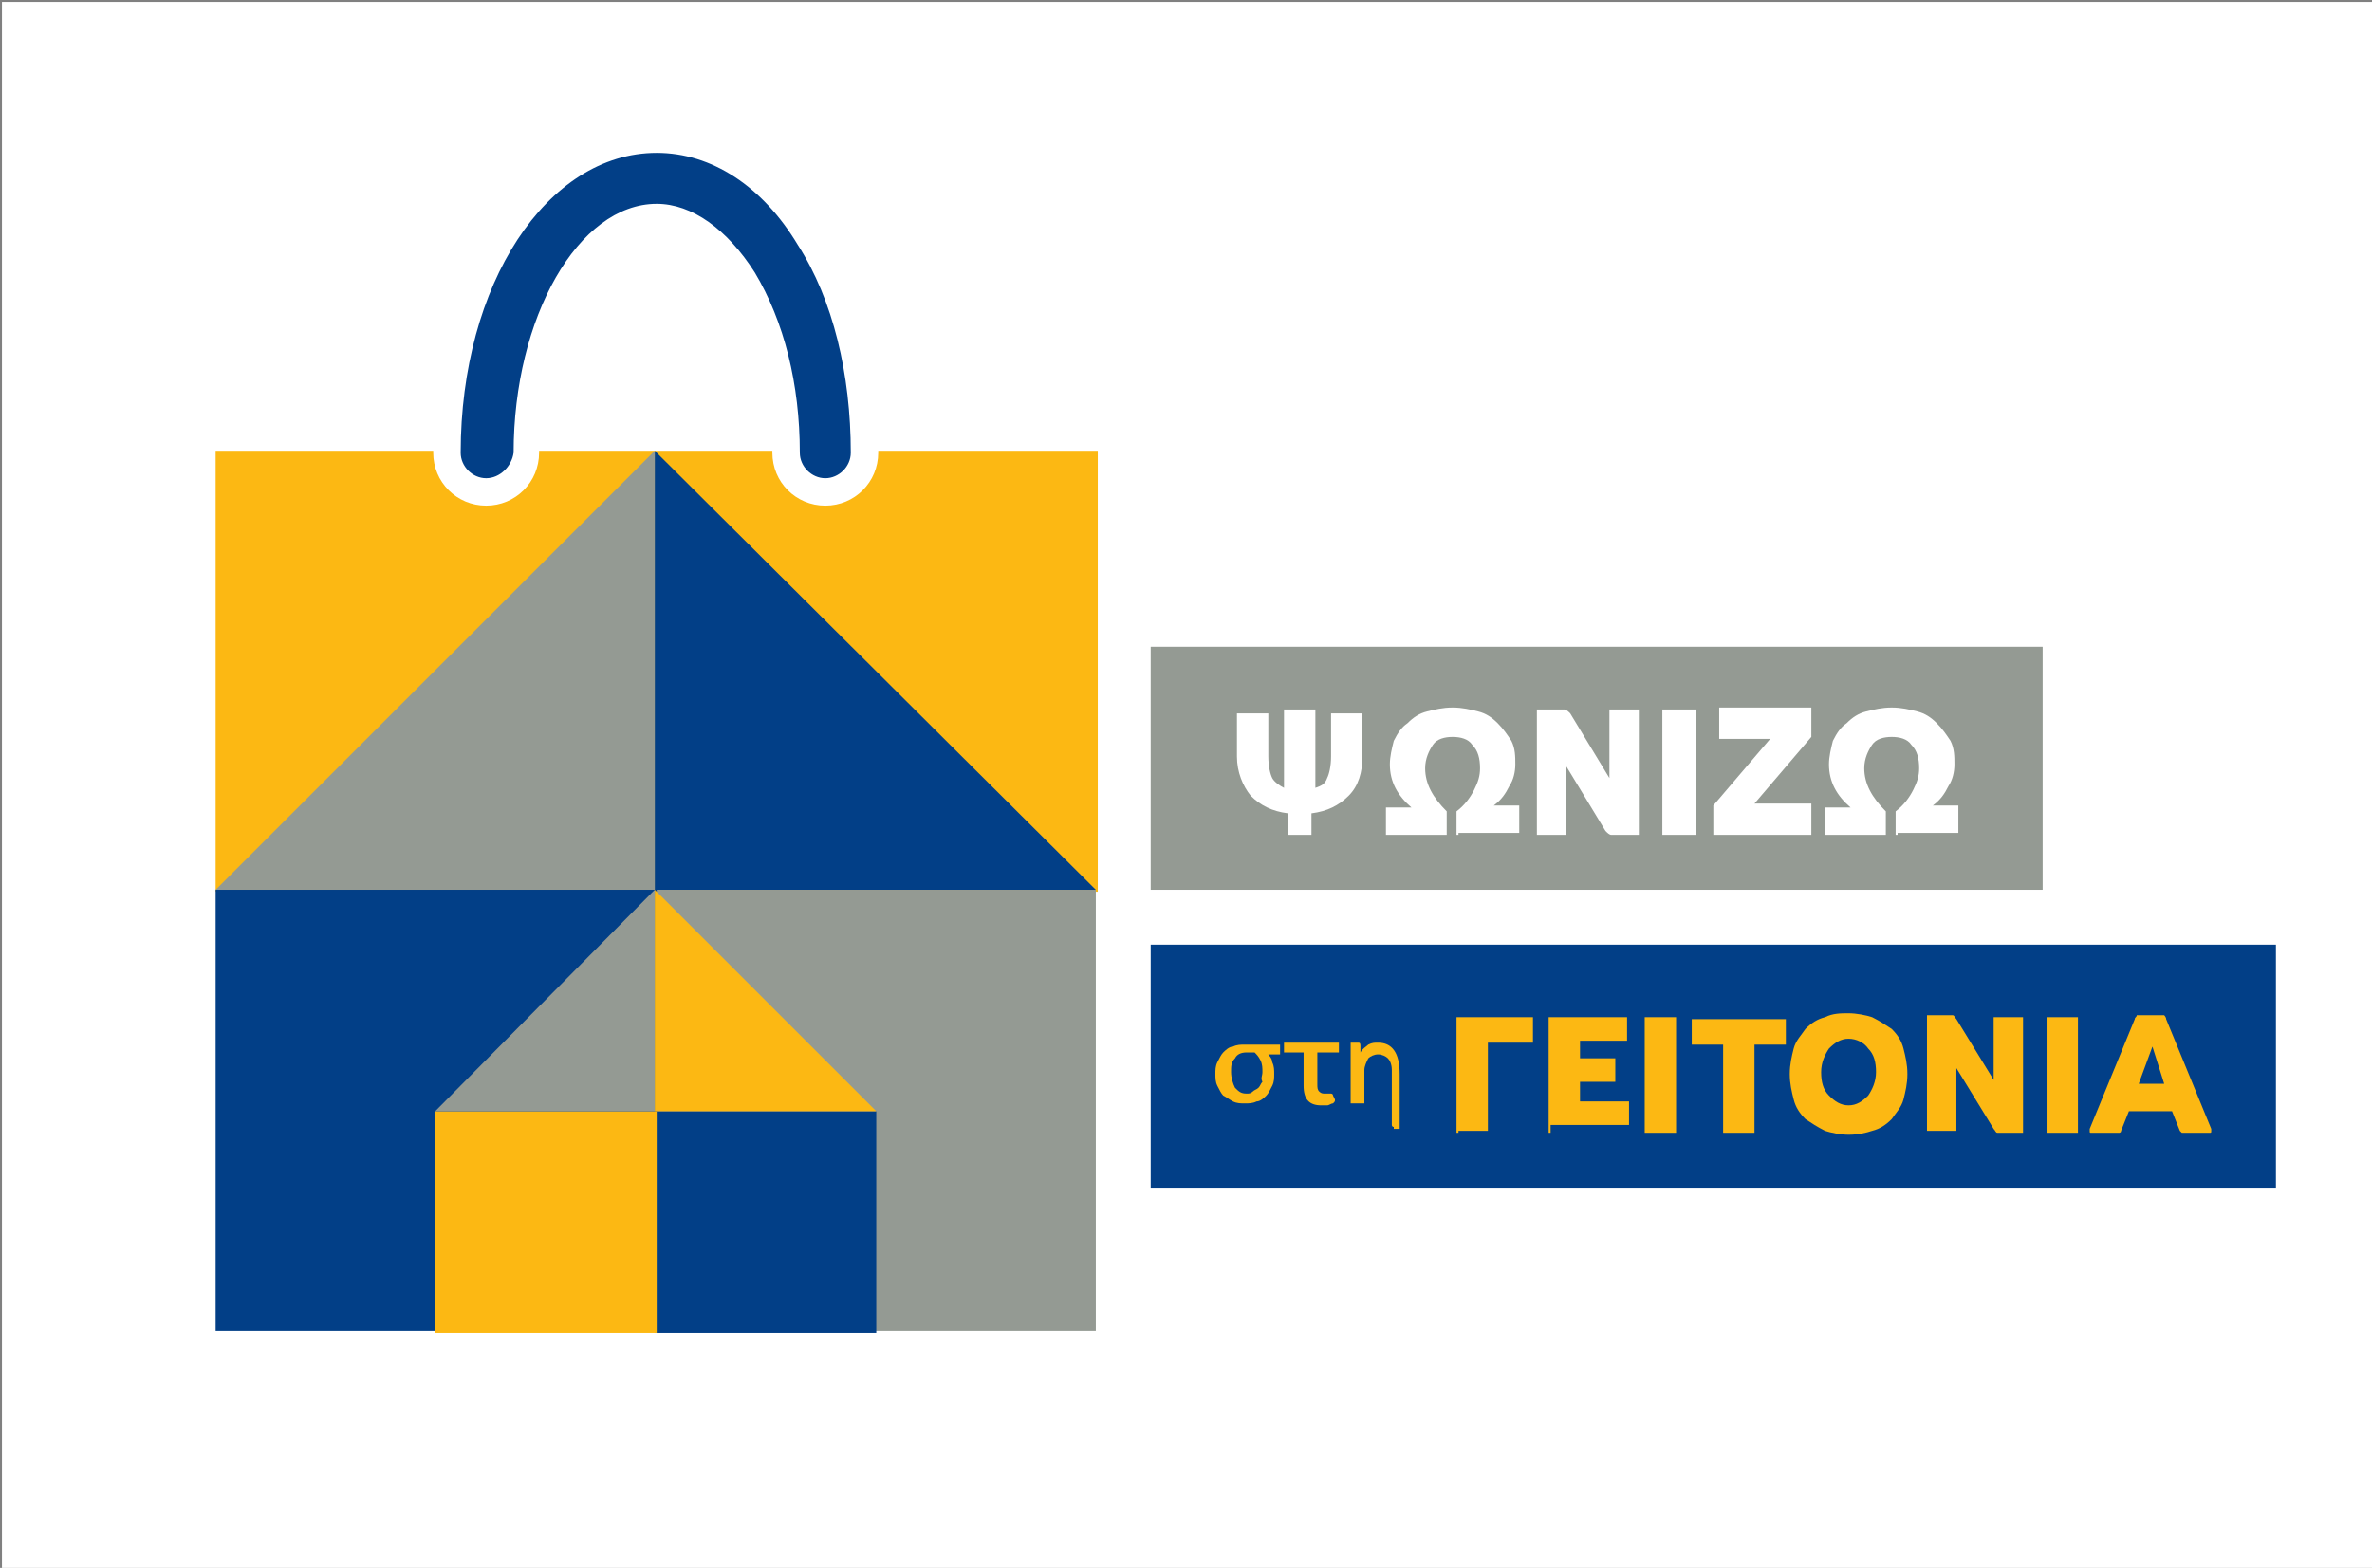 <?xml version="1.0" encoding="utf-8"?>
<!-- Generator: Adobe Illustrator 19.0.0, SVG Export Plug-In . SVG Version: 6.00 Build 0)  -->
<svg version="1.1" id="Layer_1" xmlns="http://www.w3.org/2000/svg" xmlns:xlink="http://www.w3.org/1999/xlink" x="0px" y="0px"
	 viewBox="121 381.4 121 80" style="enable-background:new 121 381.4 121 80;" xml:space="preserve">
<rect x="121" y="381.4" width="121" height="80" fill="#808080" stroke="none"/>
<style type="text/css">
	.st0{fill:#FFFFFF;}
	.st1{fill:#023F87;}
	.st2{fill:#949A93;}
	.st3{fill:#FCB813;}
</style>
<title>LogoBig</title>
<g id="Layer_2">
	<g id="_1_psonizo_no_descr_combo.png_1_psonizo_no_descr_combo.svg">
		<g id="psonizw_logo">
			<rect x="121.1" y="381.5" class="st0" width="121" height="80"/>
		</g>
	</g>
</g>
<g id="XMLID_1_">
	<rect id="XMLID_37_" x="179.7" y="429.6" class="st1" width="57.4" height="12.4"/>
	<rect id="XMLID_36_" x="179.7" y="414.4" class="st2" width="45.5" height="12.4"/>
	<path id="XMLID_33_" class="st3" d="M185.6,435.1c0.1,0.1,0.3,0.3,0.3,0.5c0.1,0.2,0.1,0.4,0.1,0.6c0,0.2,0,0.4-0.1,0.6
		c-0.1,0.2-0.2,0.4-0.3,0.5c-0.1,0.1-0.3,0.3-0.5,0.3c-0.2,0.1-0.4,0.1-0.6,0.1c-0.2,0-0.4,0-0.6-0.1c-0.2-0.1-0.3-0.2-0.5-0.3
		c-0.1-0.1-0.2-0.3-0.3-0.5s-0.1-0.4-0.1-0.6c0-0.2,0-0.4,0.1-0.6c0.1-0.2,0.2-0.4,0.3-0.5c0.1-0.1,0.3-0.3,0.5-0.3
		c0.2-0.1,0.4-0.1,0.6-0.1h1.7c0,0,0.1,0,0.1,0c0,0,0,0.1,0,0.1v0.3c0,0,0,0.1,0,0.1c0,0,0,0-0.1,0H185.6z M185.4,436.1
		c0-0.2,0-0.4-0.1-0.6c-0.1-0.2-0.2-0.3-0.3-0.4h-0.4c-0.3,0-0.5,0.1-0.6,0.3c-0.2,0.2-0.2,0.4-0.2,0.7c0,0.3,0.1,0.6,0.2,0.8
		c0.2,0.2,0.3,0.3,0.6,0.3c0.1,0,0.2,0,0.3-0.1c0.1-0.1,0.2-0.1,0.3-0.2c0.1-0.1,0.1-0.2,0.2-0.3
		C185.3,436.4,185.4,436.3,185.4,436.1"/>
	<path id="XMLID_32_" class="st3" d="M189.1,437.5C189.1,437.5,189.1,437.6,189.1,437.5c0,0.1,0,0.1-0.1,0.2c-0.1,0-0.2,0.1-0.3,0.1
		c-0.1,0-0.2,0-0.3,0c-0.6,0-0.9-0.3-0.9-1v-1.7h-0.9c0,0-0.1,0-0.1,0c0,0,0-0.1,0-0.1v-0.3c0,0,0-0.1,0-0.1c0,0,0,0,0.1,0h2.6
		c0,0,0.1,0,0.1,0c0,0,0,0.1,0,0.1v0.3c0,0,0,0.1,0,0.1c0,0,0,0-0.1,0h-1v1.6c0,0.2,0,0.3,0.1,0.4c0.1,0.1,0.2,0.1,0.3,0.1
		c0,0,0,0,0.1,0c0,0,0.1,0,0.1,0c0,0,0,0,0.1,0c0,0,0,0,0,0c0,0,0.1,0,0.1,0.1L189.1,437.5z"/>
	<path id="XMLID_31_" class="st3" d="M192.1,438.9C192,438.9,192,438.9,192.1,438.9c-0.1,0-0.1-0.1-0.1-0.1V436
		c0-0.3-0.1-0.5-0.2-0.6c-0.1-0.1-0.3-0.2-0.5-0.2c-0.2,0-0.4,0.1-0.5,0.2c-0.1,0.2-0.2,0.4-0.2,0.6v1.6c0,0,0,0.1,0,0.1
		c0,0,0,0-0.1,0h-0.5c0,0-0.1,0-0.1,0c0,0,0-0.1,0-0.1v-2.9c0,0,0-0.1,0-0.1c0,0,0,0,0.1,0h0.3c0.1,0,0.1,0.1,0.1,0.2l0,0.3
		c0.1-0.2,0.3-0.3,0.4-0.4c0.2-0.1,0.3-0.1,0.5-0.1c0.7,0,1.1,0.5,1.1,1.6v2.7c0,0,0,0.1,0,0.1c0,0,0,0-0.1,0H192.1z"/>
	<path id="XMLID_30_" class="st3" d="M195.4,439.2c-0.1,0-0.1,0-0.1,0c0,0,0-0.1,0-0.1v-5.7c0-0.1,0-0.1,0-0.1c0,0,0.1,0,0.1,0h3.7
		c0.1,0,0.1,0,0.1,0c0,0,0,0.1,0,0.1v1.1c0,0.1,0,0.1,0,0.1c0,0-0.1,0-0.1,0h-2.2v4.4c0,0.1,0,0.1,0,0.1c0,0-0.1,0-0.1,0H195.4z"/>
	<path id="XMLID_29_" class="st3" d="M200.1,439.2c-0.1,0-0.1,0-0.1,0c0,0,0-0.1,0-0.1v-5.7c0-0.1,0-0.1,0-0.1c0,0,0.1,0,0.1,0h3.8
		c0.1,0,0.1,0,0.1,0s0,0.1,0,0.1v1c0,0.1,0,0.1,0,0.1c0,0-0.1,0-0.1,0h-2.3v0.9h1.7c0.1,0,0.1,0,0.1,0c0,0,0,0.1,0,0.1v1
		c0,0.1,0,0.1,0,0.1c0,0-0.1,0-0.1,0h-1.7v1h2.4c0.1,0,0.1,0,0.1,0c0,0,0,0.1,0,0.1v1c0,0.1,0,0.1,0,0.1c0,0-0.1,0-0.1,0H200.1z"/>
	<path id="XMLID_28_" class="st3" d="M205,439.2c-0.1,0-0.1,0-0.1,0c0,0,0-0.1,0-0.1v-5.7c0-0.1,0-0.1,0-0.1c0,0,0.1,0,0.1,0h1.4
		c0.1,0,0.1,0,0.1,0c0,0,0,0.1,0,0.1v5.7c0,0.1,0,0.1,0,0.1c0,0-0.1,0-0.1,0H205z"/>
	<path id="XMLID_27_" class="st3" d="M209,439.2c-0.1,0-0.1,0-0.1,0c0,0,0-0.1,0-0.1v-4.4h-1.5c-0.1,0-0.1,0-0.1,0c0,0,0-0.1,0-0.1
		v-1.1c0-0.1,0-0.1,0-0.1c0,0,0.1,0,0.1,0h4.6c0.1,0,0.1,0,0.1,0c0,0,0,0.1,0,0.1v1.1c0,0.1,0,0.1,0,0.1c0,0-0.1,0-0.1,0h-1.5v4.4
		c0,0.1,0,0.1,0,0.1c0,0-0.1,0-0.1,0H209z"/>
	<path id="XMLID_24_" class="st3" d="M215.3,439.3c-0.4,0-0.9-0.1-1.2-0.2c-0.4-0.2-0.7-0.4-1-0.6c-0.3-0.3-0.5-0.6-0.6-1
		c-0.1-0.4-0.2-0.8-0.2-1.3c0-0.5,0.1-0.9,0.2-1.3c0.1-0.4,0.4-0.7,0.6-1c0.3-0.3,0.6-0.5,1-0.6c0.4-0.2,0.8-0.2,1.2-0.2
		c0.4,0,0.9,0.1,1.2,0.2c0.4,0.2,0.7,0.4,1,0.6c0.3,0.3,0.5,0.6,0.6,1c0.1,0.4,0.2,0.8,0.2,1.3c0,0.5-0.1,0.9-0.2,1.3
		c-0.1,0.4-0.4,0.7-0.6,1c-0.3,0.3-0.6,0.5-1,0.6C216.2,439.2,215.8,439.3,215.3,439.3 M215.3,437.8c0.4,0,0.7-0.2,1-0.5
		c0.2-0.3,0.4-0.7,0.4-1.2c0-0.5-0.1-0.9-0.4-1.2c-0.2-0.3-0.6-0.5-1-0.5c-0.4,0-0.7,0.2-1,0.5c-0.2,0.3-0.4,0.7-0.4,1.2
		c0,0.5,0.1,0.9,0.4,1.2C214.6,437.6,214.9,437.8,215.3,437.8"/>
	<path id="XMLID_23_" class="st3" d="M222.9,439.2c-0.1,0-0.1-0.1-0.2-0.2l-1.9-3.1v3.1c0,0.1,0,0.1,0,0.1c0,0-0.1,0-0.1,0h-1.3
		c-0.1,0-0.1,0-0.1,0c0,0,0-0.1,0-0.1v-5.7c0-0.1,0-0.1,0-0.1c0,0,0.1,0,0.1,0h1.2c0.1,0,0.1,0.1,0.2,0.2l1.9,3.1v-3.1
		c0-0.1,0-0.1,0-0.1c0,0,0.1,0,0.1,0h1.3c0.1,0,0.1,0,0.1,0c0,0,0,0.1,0,0.1v5.7c0,0.1,0,0.1,0,0.1c0,0-0.1,0-0.1,0H222.9z"/>
	<path id="XMLID_22_" class="st3" d="M225.5,439.2c-0.1,0-0.1,0-0.1,0c0,0,0-0.1,0-0.1v-5.7c0-0.1,0-0.1,0-0.1c0,0,0.1,0,0.1,0h1.4
		c0.1,0,0.1,0,0.1,0c0,0,0,0.1,0,0.1v5.7c0,0.1,0,0.1,0,0.1c0,0-0.1,0-0.1,0H225.5z"/>
	<path id="XMLID_19_" class="st3" d="M232.4,439.2c-0.1,0-0.1,0-0.1,0c0,0-0.1-0.1-0.1-0.1l-0.4-1h-2.2l-0.4,1
		c0,0.1-0.1,0.1-0.1,0.1s-0.1,0-0.1,0h-1.3c-0.1,0-0.1,0-0.1-0.1c0,0,0,0,0-0.1l2.3-5.6c0-0.1,0.1-0.1,0.1-0.2c0,0,0.1,0,0.1,0h1.2
		c0.1,0,0.1,0,0.1,0c0,0,0.1,0.1,0.1,0.2l2.3,5.6c0,0,0,0.1,0,0.1c0,0.1,0,0.1-0.1,0.1H232.4z M230.1,436.7h1.3l-0.6-1.9
		L230.1,436.7z"/>
	<path id="XMLID_18_" class="st0" d="M186.8,424c-0.1,0-0.1,0-0.1,0c0,0,0-0.1,0-0.2v-0.9c-0.8-0.1-1.4-0.4-1.9-0.9
		c-0.4-0.5-0.7-1.2-0.7-2v-2c0-0.1,0-0.1,0-0.2c0,0,0.1,0,0.1,0h1.4c0.1,0,0.1,0,0.1,0c0,0,0,0.1,0,0.2v2c0,0.5,0.1,0.9,0.2,1.1
		c0.1,0.2,0.4,0.4,0.6,0.5v-3.8c0-0.1,0-0.1,0-0.2c0,0,0.1,0,0.1,0h1.4c0.1,0,0.1,0,0.1,0c0,0,0,0.1,0,0.2v3.8
		c0.3-0.1,0.5-0.2,0.6-0.5c0.1-0.2,0.2-0.6,0.2-1.1v-2c0-0.1,0-0.1,0-0.2c0,0,0.1,0,0.1,0h1.4c0.1,0,0.1,0,0.1,0c0,0,0,0.1,0,0.2v2
		c0,0.8-0.2,1.5-0.7,2s-1.1,0.8-1.9,0.9v0.9c0,0.1,0,0.1,0,0.2c0,0-0.1,0-0.1,0H186.8z"/>
	<path id="XMLID_17_" class="st0" d="M195.4,424c-0.1,0-0.1,0-0.1,0c0,0,0-0.1,0-0.2v-1c0.4-0.3,0.7-0.7,0.9-1.1
		c0.2-0.4,0.3-0.7,0.3-1.1c0-0.5-0.1-0.9-0.4-1.2c-0.2-0.3-0.6-0.4-1-0.4c-0.4,0-0.8,0.1-1,0.4c-0.2,0.3-0.4,0.7-0.4,1.2
		c0,0.8,0.4,1.5,1.1,2.2v1c0,0.1,0,0.1,0,0.2c0,0-0.1,0-0.1,0h-2.9c-0.1,0-0.1,0-0.1,0c0,0,0-0.1,0-0.2v-1c0-0.1,0-0.1,0-0.2
		c0,0,0.1,0,0.1,0h1.2c-0.7-0.6-1.1-1.3-1.1-2.2c0-0.4,0.1-0.8,0.2-1.2c0.2-0.4,0.4-0.7,0.7-0.9c0.3-0.3,0.6-0.5,1-0.6
		c0.4-0.1,0.8-0.2,1.3-0.2c0.5,0,0.9,0.1,1.3,0.2c0.4,0.1,0.7,0.3,1,0.6c0.3,0.3,0.5,0.6,0.7,0.9c0.2,0.4,0.2,0.8,0.2,1.2
		c0,0.4-0.1,0.8-0.3,1.1c-0.2,0.4-0.4,0.7-0.8,1h1.2c0.1,0,0.1,0,0.1,0c0,0,0,0.1,0,0.2v1c0,0.1,0,0.1,0,0.2c0,0-0.1,0-0.1,0H195.4z
		"/>
	<path id="XMLID_16_" class="st0" d="M203.2,424c-0.1,0-0.2-0.1-0.3-0.2l-2-3.3v3.3c0,0.1,0,0.1,0,0.2c0,0-0.1,0-0.1,0h-1.3
		c-0.1,0-0.1,0-0.1,0c0,0,0-0.1,0-0.2v-6c0-0.1,0-0.1,0-0.2c0,0,0.1,0,0.1,0h1.3c0.1,0,0.2,0.1,0.3,0.2l2,3.3v-3.3
		c0-0.1,0-0.1,0-0.2c0,0,0.1,0,0.1,0h1.3c0.1,0,0.1,0,0.1,0c0,0,0,0.1,0,0.2v6c0,0.1,0,0.1,0,0.2c0,0-0.1,0-0.1,0H203.2z"/>
	<path id="XMLID_15_" class="st0" d="M205.9,424c-0.1,0-0.1,0-0.1,0c0,0,0-0.1,0-0.2v-6c0-0.1,0-0.1,0-0.2c0,0,0.1,0,0.1,0h1.5
		c0.1,0,0.1,0,0.1,0c0,0,0,0.1,0,0.2v6c0,0.1,0,0.1,0,0.2c0,0-0.1,0-0.1,0H205.9z"/>
	<path id="XMLID_14_" class="st0" d="M208.5,424c-0.1,0-0.1,0-0.1,0c0,0,0-0.1,0-0.2v-1.3l2.9-3.4h-2.5c-0.1,0-0.1,0-0.1,0
		c0,0,0-0.1,0-0.2v-1.2c0-0.1,0-0.1,0-0.2c0,0,0.1,0,0.1,0h4.5c0.1,0,0.1,0,0.1,0c0,0,0,0.1,0,0.2v1.3l-2.9,3.4h2.8
		c0.1,0,0.1,0,0.1,0c0,0,0,0.1,0,0.2v1.2c0,0.1,0,0.1,0,0.2c0,0-0.1,0-0.1,0H208.5z"/>
	<path id="XMLID_13_" class="st0" d="M217.8,424c-0.1,0-0.1,0-0.1,0c0,0,0-0.1,0-0.2v-1c0.4-0.3,0.7-0.7,0.9-1.1
		c0.2-0.4,0.3-0.7,0.3-1.1c0-0.5-0.1-0.9-0.4-1.2c-0.2-0.3-0.6-0.4-1-0.4c-0.4,0-0.8,0.1-1,0.4c-0.2,0.3-0.4,0.7-0.4,1.2
		c0,0.8,0.4,1.5,1.1,2.2v1c0,0.1,0,0.1,0,0.2c0,0-0.1,0-0.1,0h-2.9c-0.1,0-0.1,0-0.1,0c0,0,0-0.1,0-0.2v-1c0-0.1,0-0.1,0-0.2
		c0,0,0.1,0,0.1,0h1.2c-0.7-0.6-1.1-1.3-1.1-2.2c0-0.4,0.1-0.8,0.2-1.2c0.2-0.4,0.4-0.7,0.7-0.9c0.3-0.3,0.6-0.5,1-0.6
		c0.4-0.1,0.8-0.2,1.3-0.2s0.9,0.1,1.3,0.2c0.4,0.1,0.7,0.3,1,0.6c0.3,0.3,0.5,0.6,0.7,0.9c0.2,0.4,0.2,0.8,0.2,1.2
		c0,0.4-0.1,0.8-0.3,1.1c-0.2,0.4-0.4,0.7-0.8,1h1.2c0.1,0,0.1,0,0.1,0c0,0,0,0.1,0,0.2v1c0,0.1,0,0.1,0,0.2c0,0-0.1,0-0.1,0H217.8z
		"/>
	<path id="XMLID_12_" class="st3" d="M165.8,404.4c0,0,0,0.1,0,0.1c0,1.5-1.2,2.7-2.7,2.7h0c-1.5,0-2.7-1.2-2.7-2.7c0,0,0-0.1,0-0.1
		h-5.9v22.5h22.5v-22.5H165.8z"/>
	<path id="XMLID_11_" class="st3" d="M148.5,404.4c0,0,0,0.1,0,0.1c0,1.5-1.2,2.7-2.7,2.7h0c-1.5,0-2.7-1.2-2.7-2.7c0,0,0-0.1,0-0.1
		H132v22.5h22.5v-22.5H148.5z"/>
	<polygon id="XMLID_10_" class="st1" points="154.4,426.8 176.9,426.8 154.4,404.4 	"/>
	<polygon id="XMLID_9_" class="st2" points="132,426.8 154.4,426.8 154.4,404.4 	"/>
	<rect id="XMLID_8_" x="154.4" y="426.8" class="st2" width="22.5" height="22.5"/>
	<rect id="XMLID_7_" x="154.4" y="438.1" class="st1" width="11.3" height="11.3"/>
	<rect id="XMLID_6_" x="132" y="426.8" class="st1" width="22.5" height="22.5"/>
	<rect id="XMLID_5_" x="143.2" y="438.1" class="st3" width="11.3" height="11.3"/>
	<path id="XMLID_4_" class="st1" d="M145.8,405.8c-0.7,0-1.3-0.6-1.3-1.3c0-8.6,4.4-15.3,10-15.3h0c2.8,0,5.4,1.7,7.2,4.7
		c1.8,2.8,2.7,6.6,2.7,10.6c0,0.7-0.6,1.3-1.3,1.3h0c-0.7,0-1.3-0.6-1.3-1.3c0-3.5-0.8-6.7-2.3-9.2c-1.4-2.2-3.2-3.5-5-3.5h0
		c-4,0-7.3,5.8-7.3,12.7C147.1,405.2,146.5,405.8,145.8,405.8L145.8,405.8z"/>
	<polygon id="XMLID_3_" class="st3" points="154.4,438.1 165.7,438.1 154.4,426.8 	"/>
	<polygon id="XMLID_2_" class="st2" points="143.2,438.1 154.4,438.1 154.4,426.8 	"/>
</g>
</svg>

